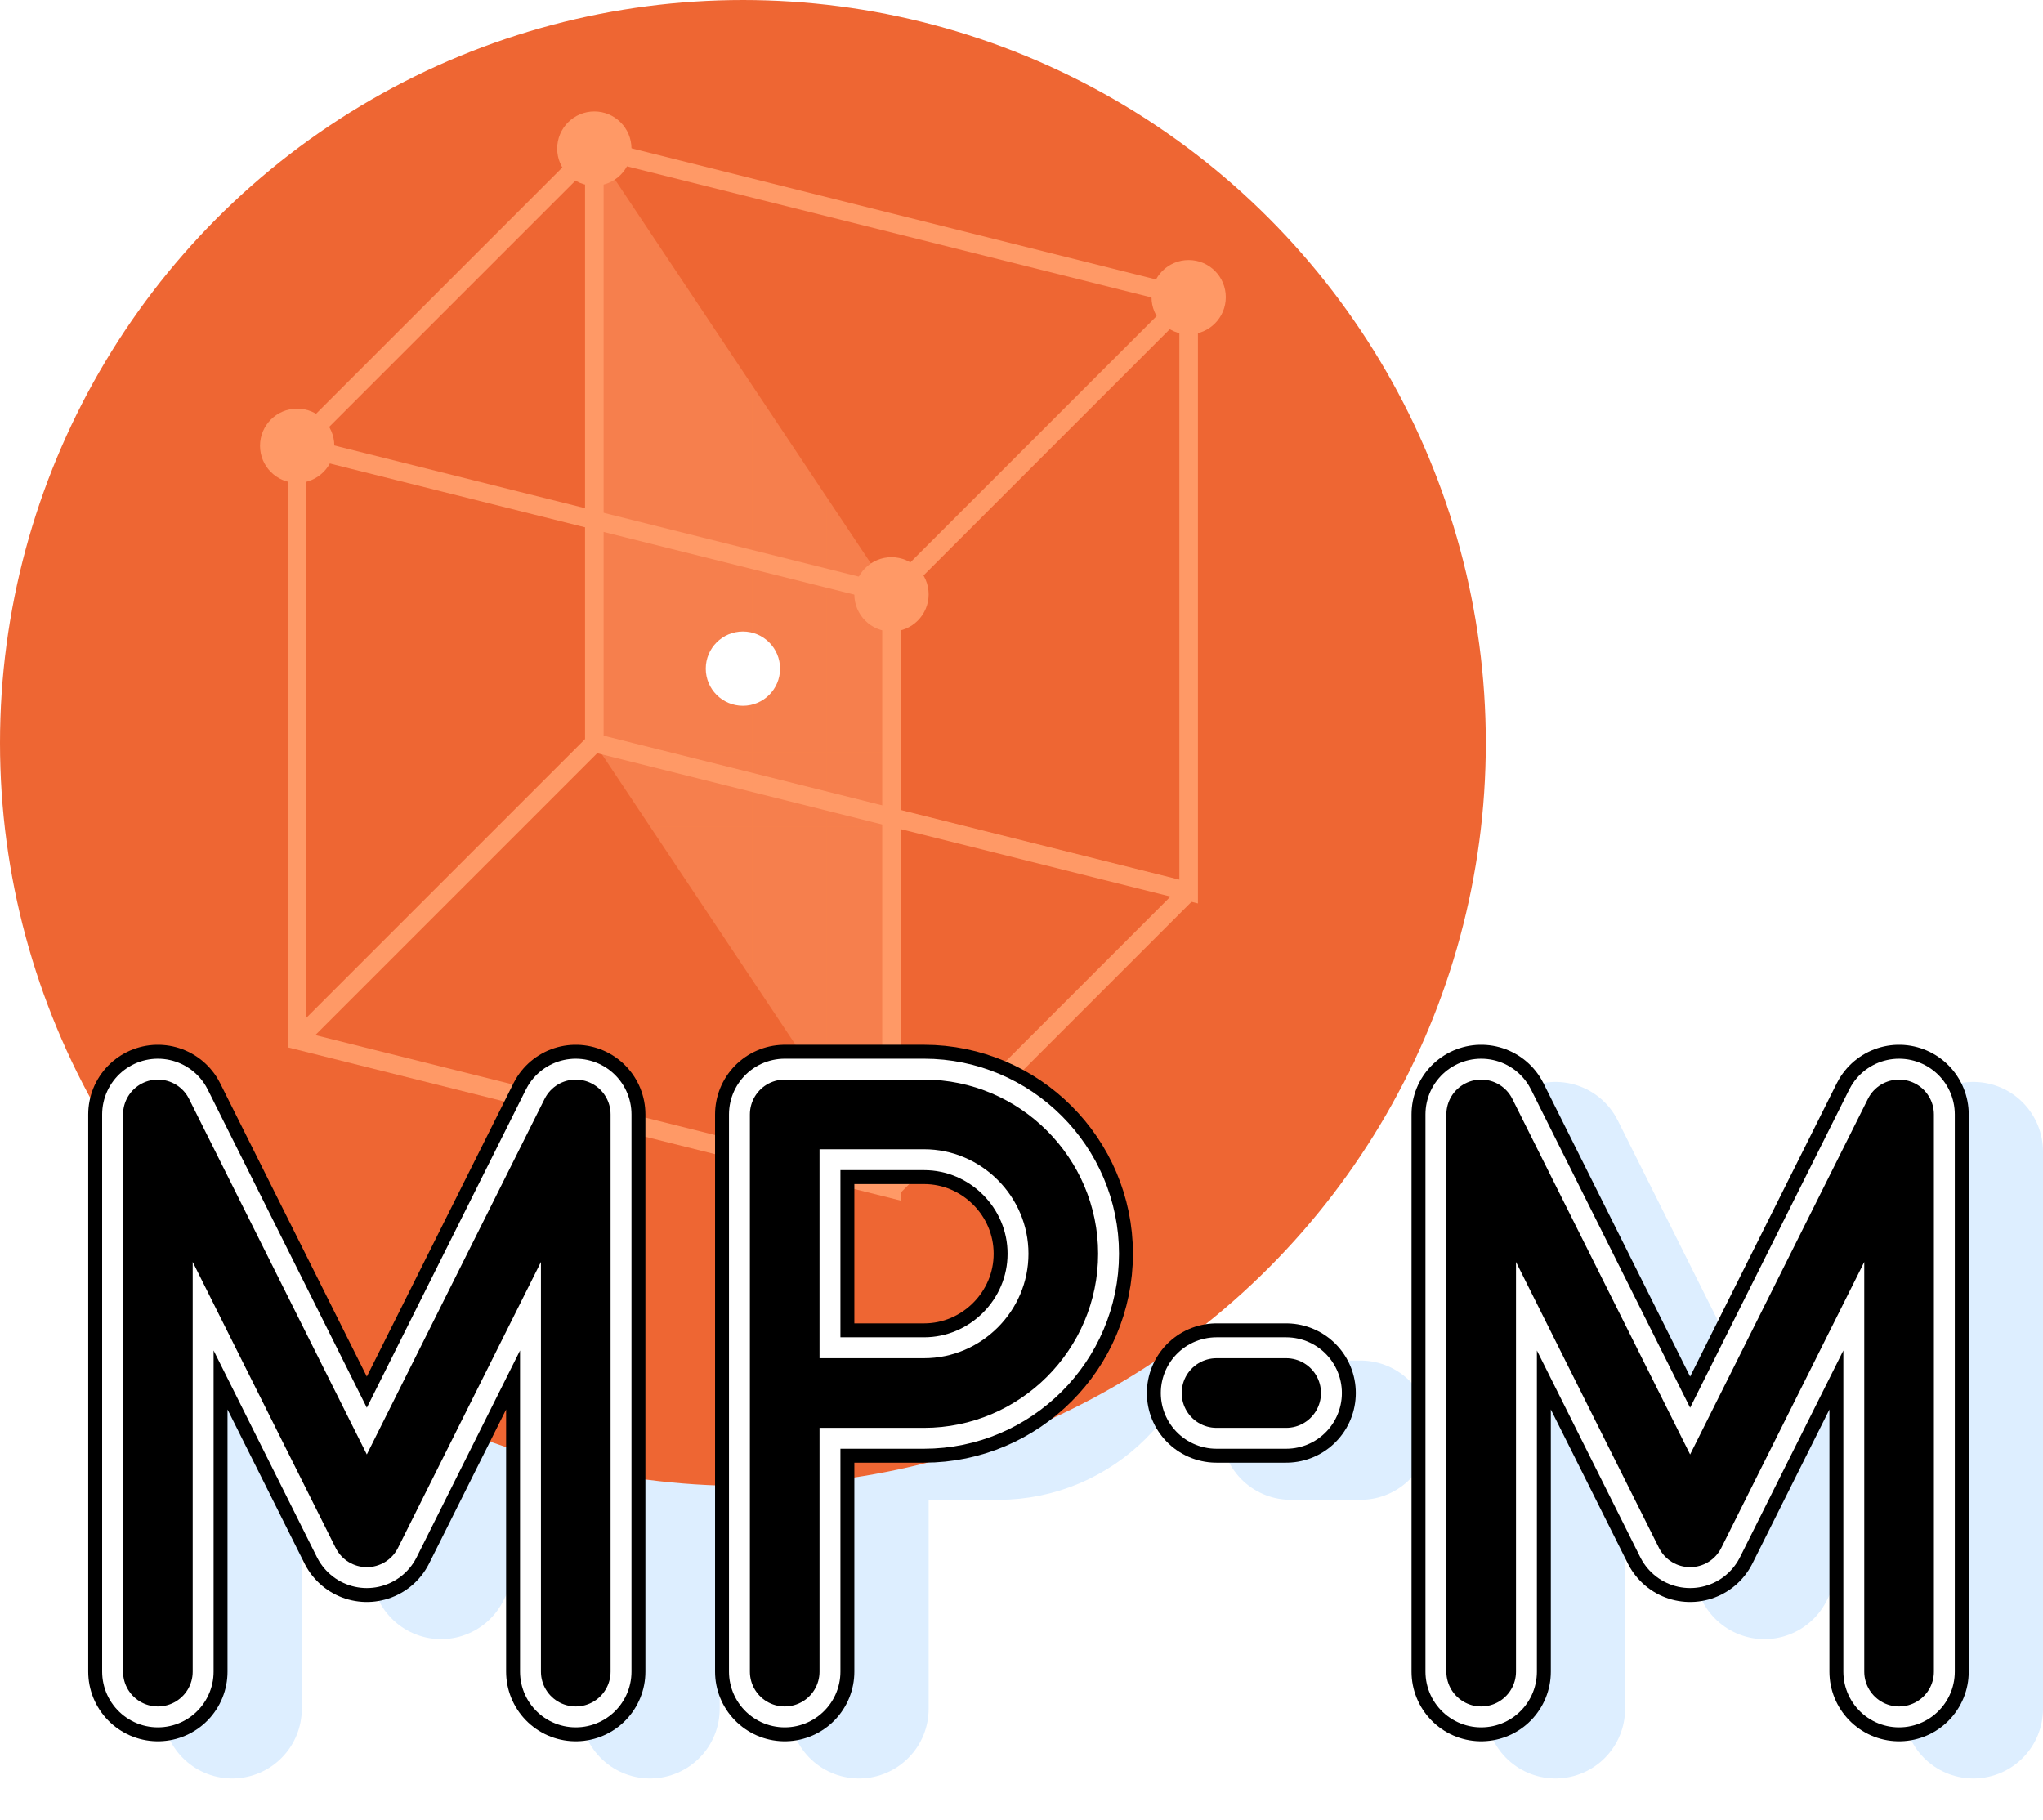 <?xml version="1.0" encoding="UTF-8" standalone="no"?>
<svg viewBox="0 0 110 98" xmlns="http://www.w3.org/2000/svg" version="1.1">
 <defs>
  <clipPath id="spot">
   <circle cx="40" cy="40" r="40" /> 
  </clipPath>

  <g id="tag" fill="none" stroke-linecap="round" stroke-linejoin="round">
   <path transform="scale(0.75)" 
      d="M-130,0 v-40 l15,30 l15,-30 v40 m15,0 v-40 h10 c5.5,0 10,4.5 10,10 c0,5.5 -4.5,10 -10,10 h-10 m30,20 m1,-20 h5 m14,20 v-40 l15,30 l15,-30 v40" />
  </g>

  <pattern id="hatch" viewBox="0 0 2 2" width="2" height="2" patternUnits="userSpaceOnUse">
   <path fill="#f96" d="M0,0 v1 l1,-1 z m0,2 h1 l1,-1 v-1 z" />
  </pattern>

  <marker id="lo" viewBox="-3 -3 6 6" markerWidth="6" markerHeight="6">
   <circle fill="#f96" r="2" />
  </marker>
 </defs>
 
 <g>
  <use stroke="#def" stroke-width="10" href="#tag" x="110" y="92" />
 </g>
 
 <g clip-path="url(#spot)">
  <rect fill="#e63" width="110" height="90" />
  
  <g fill="none" stroke="#f96">
   <path marker-mid="url(#lo)" d="M48,64 m16,-16 v-32 l-32,-8 v32 z" />
  </g>
  
  <g fill="url(#hatch)">
   <path d="M48,64 v-32 l-16,-24 v32 z" />
  </g>
  
  <g fill="none" stroke="#f96">
   <path d="M48,64 l16,-16 m0,-32 l-16,16 m-32,-8 l16,-16 m0,32 l-16,16" />
   <path marker-mid="url(#lo)" d="M48,64 v-32 l-32,-8 v32 z" />
  </g>
  
  <circle fill="white" cx="40" cy="36" r="2" />
  
 </g>
 
 <g>
  <use stroke="black" stroke-width="10" href="#tag" x="106" y="90" />
  <use stroke="white" stroke-width="8" href="#tag" x="106" y="90" />
  <use stroke="black" stroke-width="5" href="#tag" x="106" y="90" />
 </g>
</svg>
